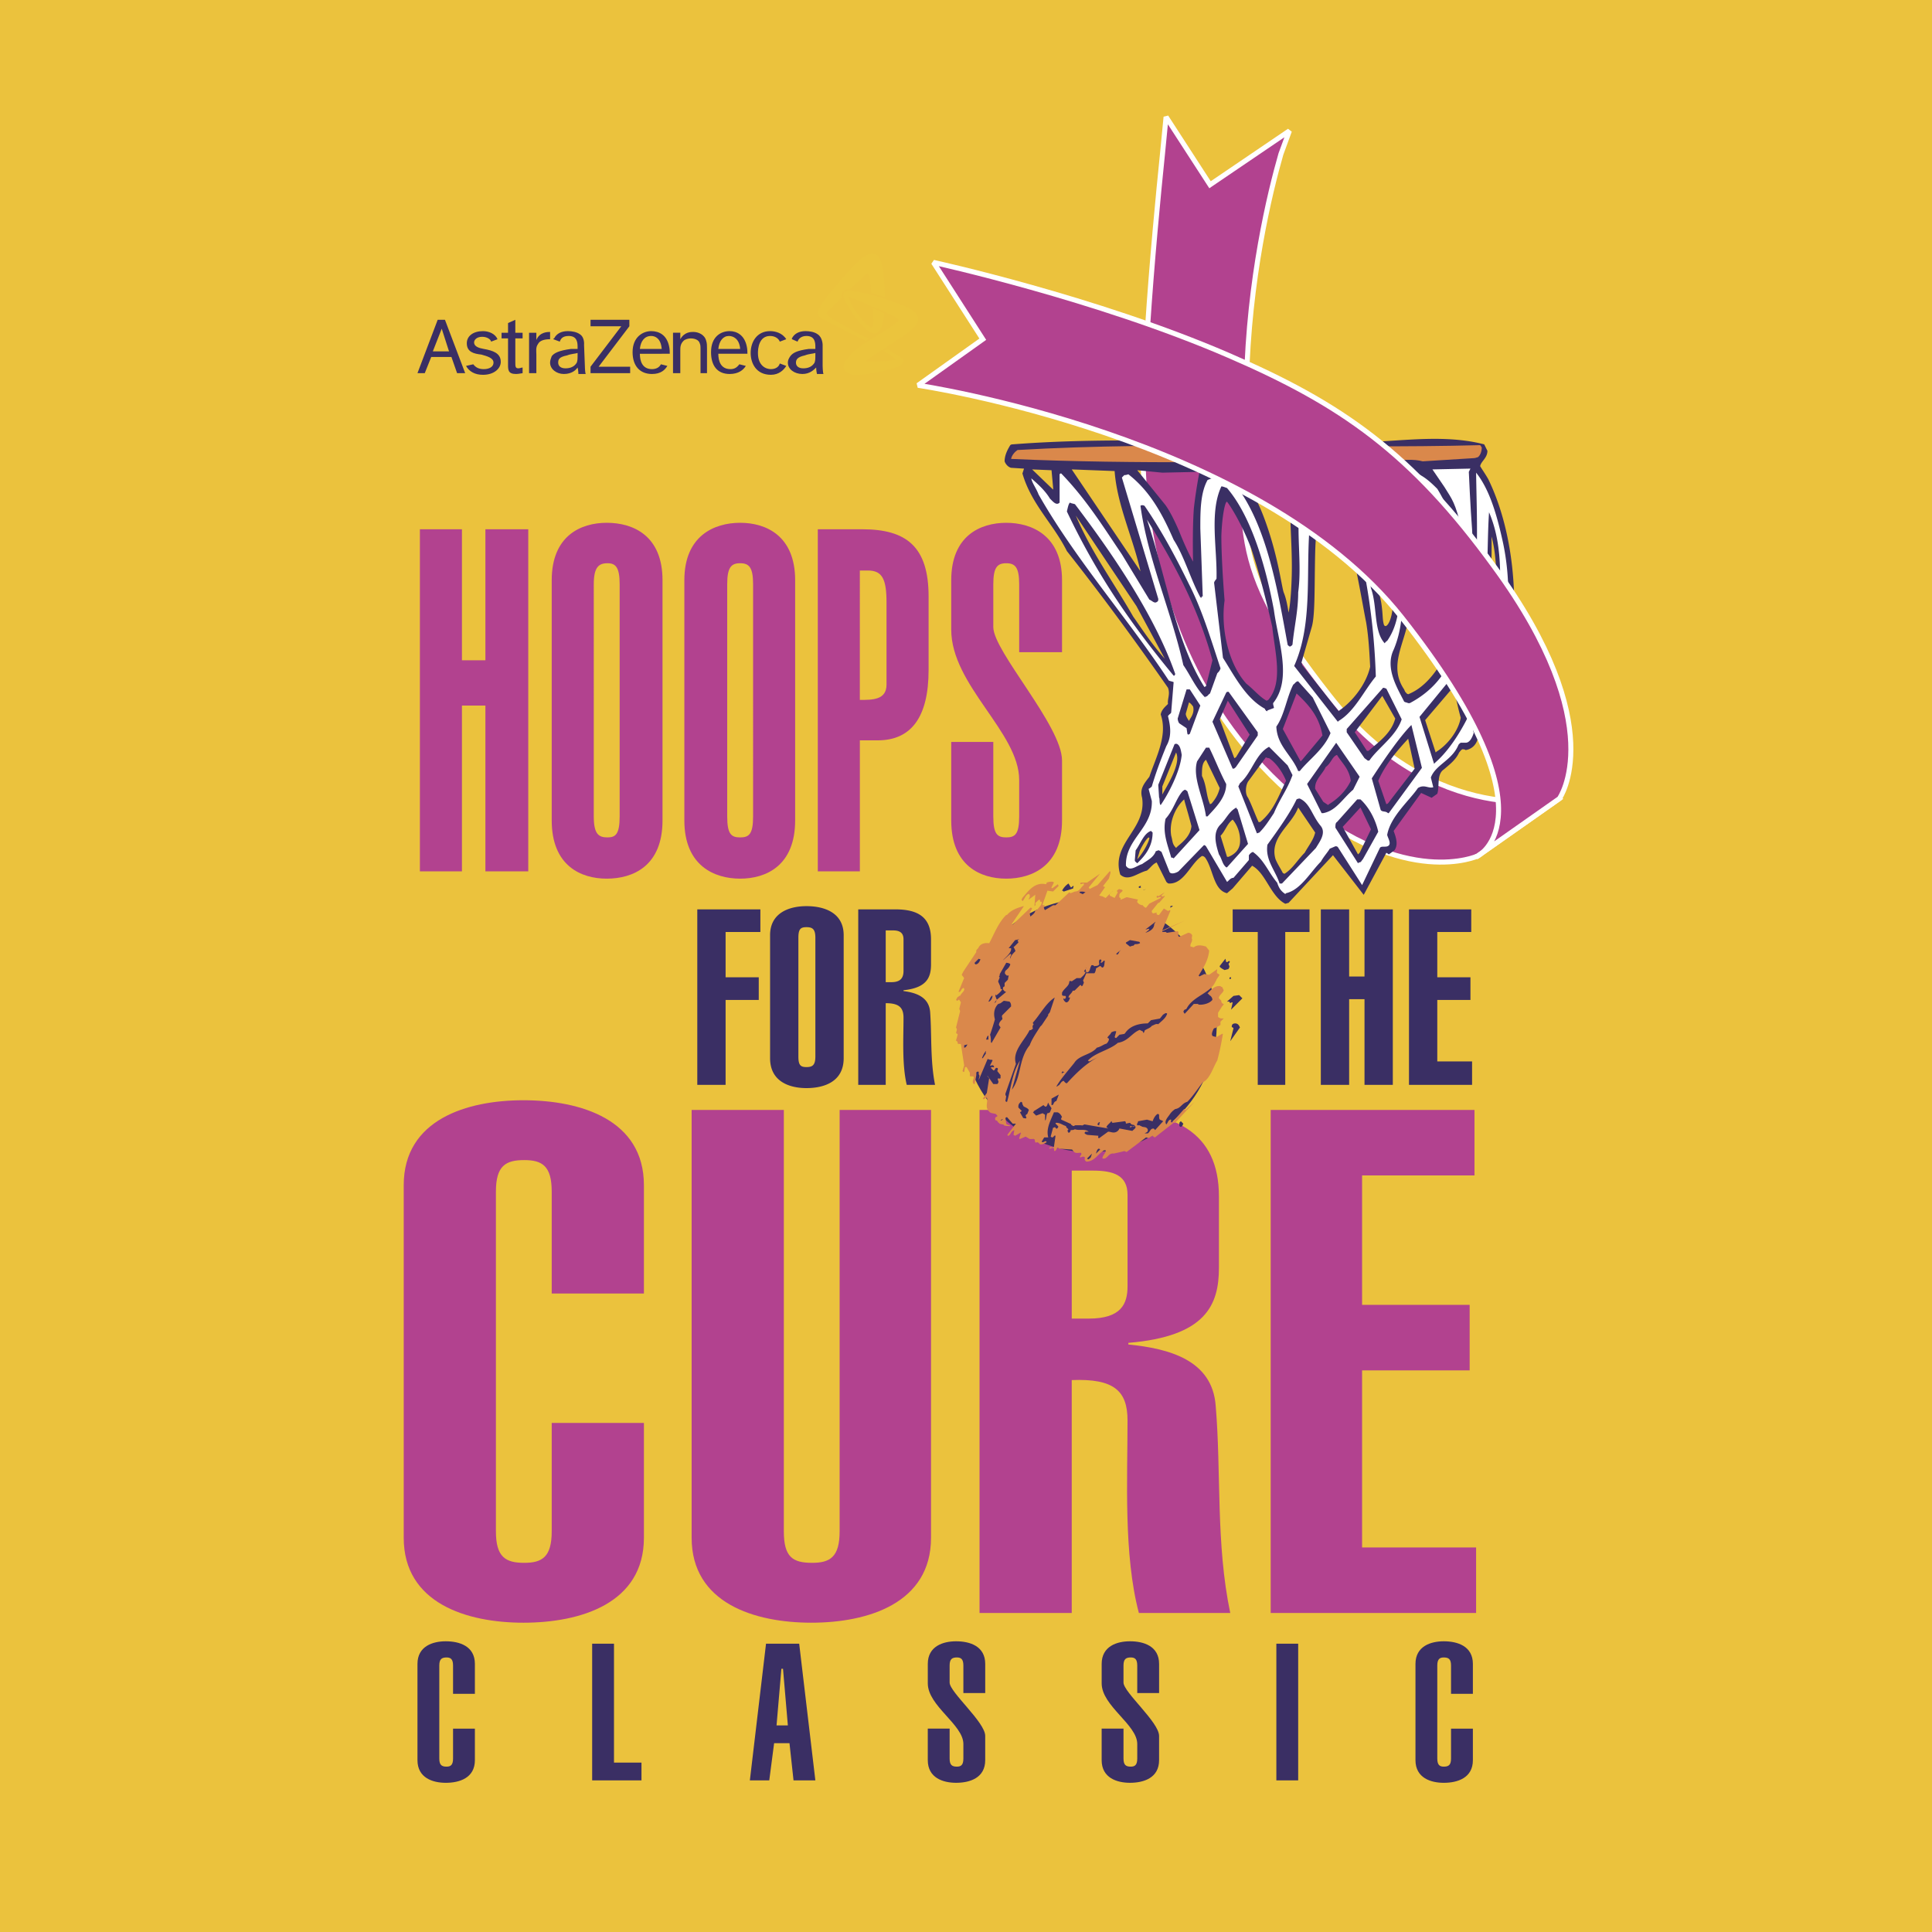 <svg xmlns="http://www.w3.org/2000/svg" width="2500" height="2500" viewBox="0 0 192.756 192.756"><g fill-rule="evenodd" clip-rule="evenodd"><path fill="#ebc23d" d="M0 0h192.756v192.756H0V0z"/><path d="M155.582 79.674s-12.426 3.147-22.916-10.248c-10.568-13.394-8.633-16.864-8.311-31.145.236-10.465 2.338-19.065 3.443-22.916l.848-2.312-7.922 5.379-4.385-6.767-.359 3.7c-.82 7.981-2.592 26.929-1.711 34.292 1.131 9.441 4.68 21.382 15.332 30.258 10.65 8.795 17.832 5.487 17.832 5.487l8.149-5.728z" fill="#b2428f" stroke="#fff" stroke-width=".5" stroke-miterlimit="2.613"/><path fill="#b2428f" d="M41.893 86.936V52.805h4.195v13.071h2.341V52.805h4.276v34.131h-4.276V70.395h-2.341v16.541h-4.195zM59.241 58.292c0-1.694.484-2.098 1.372-2.098.807 0 1.21.404 1.21 2.098V81.45c0 1.775-.403 2.098-1.21 2.098-.887 0-1.372-.323-1.372-2.098V58.292zm-4.196 23.561c0 4.519 2.904 5.81 5.486 5.81 2.663 0 5.568-1.291 5.568-5.81V57.888c0-4.438-2.905-5.729-5.568-5.729-2.582 0-5.486 1.291-5.486 5.729v23.965zM72.554 58.292c0-1.694.404-2.098 1.291-2.098.888 0 1.291.404 1.291 2.098V81.45c0 1.775-.403 2.098-1.291 2.098-.887 0-1.291-.323-1.291-2.098V58.292zm-4.276 23.561c0 4.519 2.985 5.81 5.567 5.81s5.487-1.291 5.487-5.81V57.888c0-4.438-2.905-5.729-5.487-5.729s-5.567 1.291-5.567 5.729v23.965zM85.787 56.92h.807c1.452 0 1.855.888 1.855 3.228v8.149c0 1.533-1.372 1.533-2.663 1.533V56.92h.001zm6.859 2.582c0-5.003-2.259-6.697-6.616-6.697h-4.438v34.131h4.196V73.865h1.775c3.309 0 5.083-2.259 5.083-7.02v-7.343zM99.102 81.45c0 1.775.402 2.098 1.291 2.098.887 0 1.291-.323 1.291-2.098v-3.631c0-4.761-6.779-9.441-6.779-15.008v-4.922c0-4.438 2.906-5.729 5.488-5.729s5.566 1.291 5.566 5.729v7.182h-4.275v-6.778c0-1.694-.404-2.098-1.291-2.098-.889 0-1.291.404-1.291 2.098v4.276c0 2.421 6.857 9.844 6.857 13.313v5.971c0 4.519-2.984 5.81-5.566 5.81s-5.488-1.291-5.488-5.81v-7.827h4.197v7.424zM55.045 129.055v-10.166c0-2.582-.969-3.146-2.744-3.146-1.855 0-2.824.564-2.824 3.146v33.889c0 2.582.968 3.146 2.824 3.146 1.775 0 2.744-.564 2.744-3.146v-10.812h9.198v11.459c0 6.535-6.294 8.473-12.022 8.473-5.648 0-11.942-1.938-11.942-8.473v-35.18c0-6.537 6.293-8.473 11.942-8.473 5.729 0 12.022 1.936 12.022 8.473v10.811h-9.198v-.001zM92.888 110.74v42.684c0 6.535-6.293 8.473-11.942 8.473-5.648 0-11.941-1.938-11.941-8.473V110.74h9.198v42.037c0 2.582.888 3.146 2.824 3.146 1.775 0 2.743-.564 2.743-3.146V110.74h9.118zM106.928 116.791h2.098c2.098 0 3.469.484 3.469 2.42v9.119c0 1.775-.645 3.227-3.871 3.227h-1.695v-14.766h-.001zm0 44.137V137.69c4.195-.162 5.566 1.049 5.566 4.033 0 5.891-.402 13.395 1.131 19.205h9.117c-1.451-6.939-.887-13.959-1.451-20.656-.324-4.6-4.682-5.729-8.715-6.133v-.162c7.746-.645 9.037-3.791 9.037-7.504v-7.1c0-6.455-4.438-8.633-11.781-8.633H97.729v50.188h9.199zM126.777 160.928V110.74h20.332v6.535h-11.214v12.911h10.732v6.535h-10.732v17.67h11.376v6.537h-20.494z"/><path d="M45.201 168.996v-2.824c0-.645-.242-.807-.646-.807-.484 0-.726.162-.726.807v9.279c0 .645.242.807.726.807.403 0 .646-.162.646-.807v-2.986h2.179v3.148c0 1.773-1.533 2.258-2.905 2.258-1.291 0-2.824-.484-2.824-2.258v-9.604c0-1.773 1.533-2.258 2.824-2.258 1.372 0 2.905.484 2.905 2.258v2.986h-2.179v.001zM59.08 177.629v-13.635h2.178v11.861h2.743v1.774H59.08zM77.476 172.143l.484-5.648h.161l.484 5.648h-1.129zm-2.662 5.486h1.936l.484-3.711h1.533l.404 3.711h2.178l-1.613-13.635h-3.309l-1.613 13.635zM94.744 175.451c0 .645.242.807.726.807.403 0 .646-.162.646-.807v-1.453c0-1.936-3.55-3.791-3.55-6.051v-1.938c0-1.773 1.533-2.258 2.824-2.258 1.372 0 2.906.484 2.906 2.258v2.906h-2.18v-2.744c0-.645-.242-.807-.646-.807-.484 0-.726.162-.726.807v1.695c0 .967 3.551 3.953 3.551 5.324v2.422c0 1.773-1.534 2.258-2.906 2.258-1.291 0-2.824-.484-2.824-2.258v-3.148h2.179v2.987zM112.092 175.451c0 .645.242.807.727.807.402 0 .645-.162.645-.807v-1.453c0-1.936-3.551-3.791-3.551-6.051v-1.938c0-1.773 1.533-2.258 2.824-2.258 1.373 0 2.906.484 2.906 2.258v2.906h-2.18v-2.744c0-.645-.242-.807-.645-.807-.484 0-.727.162-.727.807v1.695c0 .967 3.551 3.953 3.551 5.324v2.422c0 1.773-1.533 2.258-2.906 2.258-1.291 0-2.824-.484-2.824-2.258v-3.148h2.18v2.987zM127.342 163.994h2.178v13.635h-2.178v-13.635zM144.77 168.996v-2.824c0-.645-.242-.807-.725-.807-.404 0-.646.162-.646.807v9.279c0 .645.242.807.646.807.482 0 .725-.162.725-.807v-2.986h2.18v3.148c0 1.773-1.533 2.258-2.904 2.258-1.291 0-2.824-.484-2.824-2.258v-9.604c0-1.773 1.533-2.258 2.824-2.258 1.371 0 2.904.484 2.904 2.258v2.986h-2.18v.001zM43.184 35.054l.887-2.26.727 2.26h-1.614zm2.421 2.178h.807l-2.018-5.326h-.726l-2.017 5.326h.727l.645-1.614h2.017l.565 1.614zM48.025 35.376c-.726-.081-1.452-.242-1.452-1.129 0-.727.646-1.21 1.614-1.21.565 0 1.21.242 1.453.807l-.646.242c0-.161-.323-.484-.888-.484s-.807.323-.807.565c0 .403.484.564.968.646.888.161 1.695.403 1.695 1.291 0 .646-.646 1.291-1.775 1.291-.807 0-1.372-.323-1.694-.888l.726-.162c.242.323.565.484 1.049.484.565 0 .969-.242.969-.646-.001-.483-.647-.645-1.212-.807zM51.414 33.198h.726v.564h-.726v2.34c0 .484 0 .646.323.646.081 0 .323-.081.403-.081v.565c-.081 0-.403.081-.646.081-.807 0-.807-.403-.807-.968v-2.582h-.646v-.564h.646v-.969l.726-.323v1.291h.001zM53.512 33.198v.726c.323-.807 1.129-.807 1.372-.807v.726c-.646 0-1.049.162-1.21.484-.242.323-.161.727-.161 1.049v1.856h-.727v-4.034h.726zM62.791 31.907v.646l-3.066 4.034h3.147v.645h-3.954v-.645l3.066-4.034h-3.066v-.646h3.873zM67.875 33.198v.645c.403-.726 1.049-.726 1.291-.726.484 0 1.129.242 1.291.888.081.242.081.484.081.807v2.42h-.646v-2.259c0-.403 0-.564-.081-.726-.081-.323-.484-.484-.888-.484-.242 0-.564.081-.727.242-.322.323-.322.646-.322.968v2.259h-.727v-4.034h.728zM78.445 36.506c-.242.403-.727.888-1.533.888-1.452 0-2.018-1.13-2.018-2.179 0-1.13.646-2.179 1.937-2.179.484 0 1.211.162 1.614.807l-.646.242c-.081-.242-.404-.565-.969-.565-1.129 0-1.21 1.292-1.21 1.695 0 1.291.807 1.614 1.291 1.614.484 0 .807-.242.888-.565l.646.242zM63.84 34.812h2.179c-.081-1.049-.645-1.292-1.049-1.292-.646.001-1.049.485-1.13 1.292zm2.743 1.694c-.242.403-.646.807-1.533.807-1.21 0-1.937-.807-1.937-2.179 0-1.533 1.049-2.098 1.855-2.098.808 0 1.534.403 1.775 1.452.081.323.081.646.081.807H63.84c0 .726.242 1.533 1.21 1.533.403 0 .727-.162.888-.484l.645.162zM71.667 34.812h2.179c-.081-1.049-.726-1.292-1.129-1.292-.566.001-.969.485-1.05 1.292zm2.743 1.694c-.242.403-.726.807-1.614.807-1.21 0-1.856-.807-1.856-2.179 0-1.533.968-2.098 1.856-2.098.726 0 1.452.403 1.694 1.452.081.323.081.646.081.807h-2.905c0 .726.242 1.533 1.21 1.533.404 0 .646-.162.888-.484l.646.162zM82.156 37.313h-.646s-.081-.323-.081-.646c-.242.242-.646.646-1.372.646-.807 0-1.452-.484-1.452-1.129 0-.242.081-.403.242-.646.242-.323.646-.565 1.855-.726h.646v-.162c0-.403 0-1.13-.888-1.13-.564 0-.807.323-.887.565l-.565-.242v-.081c.242-.484.727-.726 1.372-.726.404 0 .888.081 1.21.323.484.323.484 1.049.484 1.049v2.098c.002 0 .002.565.082.807zm-.887-1.129c.08-.242.08-.323.08-.968-.242.081-.646.081-1.049.242-.726.161-.887.403-.887.726s.242.565.726.565.888-.162 1.13-.565zM58.434 37.313h-.727s0-.323-.081-.646c-.161.242-.565.646-1.372.646-.727 0-1.372-.484-1.372-1.129 0-.242.081-.403.162-.646.242-.323.726-.565 1.936-.726h.646v-.162c0-.403 0-1.13-.887-1.13-.646 0-.807.323-.888.565l-.646-.242c0-.081.081-.081.081-.081.242-.484.726-.726 1.372-.726.403 0 .888.081 1.21.323.484.323.403 1.049.403 1.049l.081 2.098c.001 0 .001.565.082.807zm-.888-1.129c.081-.242.081-.323.081-.968-.242.081-.646.081-1.049.242-.807.161-.887.403-.887.726s.242.565.726.565.887-.162 1.129-.565z" fill="#3a2f64"/><path d="M83.044 31.827c-.323-.242-.565-.403-.565-.565 0-.161.484-.564.968-1.049.161-.081.323-.323.565-.564-.081-.242 0-.403.081-.565.162-.162.404-.242.726-.242.403-.404.807-.807.968-.887.323-.323.646-.646.726-.646.162 0 .242.162.242.404.081.322.162 1.049.162 1.533.484.161.968.242 1.372.403-.081-3.47-.484-4.276-1.21-4.357-.646-.081-1.694.807-3.954 3.55-.484.565-1.452 1.775-1.533 2.34 0 .403.403.646.646.726.242.162 2.905 1.453 4.115 2.098.081 0 .161-.081.323-.162-.727-.404-2.825-1.533-3.632-2.017z" fill="#ebc43d"/><path d="M89.822 30.374c-.727-.323-2.744-1.049-4.841-1.372-.726-.081-1.049.161-.726.887.322.646 1.049 1.856 1.855 2.663.807.887 1.614 1.129 1.937-.242v-.162c.081-.322.161-.646.161-.888-.322-.161-.726-.322-1.129-.564 0 .323 0 .888.081 1.291v.081c0 .726-.242.726-.564.403-.484-.323-1.775-2.017-1.937-2.824h.081c.323.081 1.291.484 2.34.968.404.162.807.323 1.129.484.404.161.646.323.888.403.484.242.646.403.484.565-.968.968-4.115 2.259-5.164 3.873-.081 0-.081.081-.081.081-.08.081-.161.323-.161.484-.081.323.161.646.646.807.162.081.242.081.403.081h.081c1.049.08 3.55-.484 4.276-.807.807-.403.564-.726.323-.887-.162-.162-1.049-.646-1.453-.888-.081.08-.161.161-.322.161.726.484 1.049.727 1.21.807.081.081 0 .161-.081.161h-.081c-.727.081-2.018.162-2.663.162h-.242c.161-.162.323-.242.403-.323 1.372-.888 3.55-2.26 4.196-2.824.484-.402 1.775-1.613-1.049-2.581z" fill="#ebc43d"/><path d="M151.064 59.583c-.082-4.034-.889-8.311-2.582-11.781-.324-.564-.564-.887-.807-1.291.08-.484.725-.807.725-1.533l-.322-.646c-5.002-1.291-10.408.162-15.572-.242-10.57.162-21.061-.565-31.469.242a.35.35 0 0 0-.242.081c-.242.403-.564.968-.564 1.614.08.242.322.565.645.646l1.291.081-.16.484c.887 3.066 3.066 5.003 4.438 7.746 3.631 4.599 6.939 9.118 10.086 13.636.242.646-.08 1.129 0 1.614-.242.242-.645.564-.727 1.049.727 2.098-.484 4.276-1.129 6.213-.564.727-.969 1.21-.727 2.098.484 3.147-3.146 4.519-2.178 7.666.807.726 1.693-.162 2.662-.403.404-.323.564-.646.969-.808l.967 1.937c.082.081.162.161.242.161 1.533.081 2.18-2.017 3.309-2.743.162 0 .242.081.322.161.809 1.129.809 3.228 2.18 3.55l.564-.484 1.938-2.259c1.371.726 1.855 3.066 3.307 3.792.082 0 .242-.08.324-.08l4.438-4.761 3.066 3.954 2.258-4.195s.162.081.242.161l.564-.403c.404-.564.162-1.291-.08-1.937l2.744-3.792 1.049.484.564-.403c.242-.726-.08-1.937.646-2.42.564-.484 1.209-.968 1.531-1.694.082-.081.162-.242.324-.323.08 0 .242 0 .322.081.564-.081 1.049-.484 1.211-1.129.16-.565.08-.807.16-1.21 1.938-3.554 3.552-7.992 3.471-12.914zm-48.089-12.749l1.936.081.162 1.775v.162l-2.098-2.018zm10.488 38.892l.242-.807c.08-.242.889-1.694.969-1.291-.08.484-.727 1.614-1.211 2.098zm24.851-38.65s-.482 1.937-.322 4.438c.242 2.501.807 5.406.969 7.746.16 2.421-.646 3.631-.889 3.066-.16-.565-.08-.888-.24-2.018-.162-1.21-.727-2.501-.969-3.792-.162-1.372-1.049-5.083-1.211-6.293s-1.693-3.147-1.693-3.147h4.355zm.889 24.61c-.404 1.533-1.775 2.421-2.662 3.228h-.162l-1.211-1.856 2.744-3.631 1.291 2.259zm-7.988-16.541c.08-3.146.564-5.648 1.049-5.729.484 0 1.775 2.098 2.582 5.325.727 3.228 1.129 5.729 1.453 7.343.242 1.452.322 2.905.402 4.438-.402 1.775-1.775 3.47-3.066 4.357l-.08.081-3.631-4.599c0-.081-.08-.242-.08-.242l1.049-3.631c.322-1.21.242-3.954.322-7.343zm.726 18.235l-2.018 2.421-.162.161-1.775-3.228 1.373-3.55c1.291 1.211 2.258 2.341 2.582 4.196zm-1.855-26.223s-.242 0-.484.323c-.162.322-.727 1.855-.807 3.146-.162 1.291.16 4.035.08 6.858-.08 2.824-.322 3.631-.322 3.631s-.162-1.291-.484-2.017c-.242-.807-.564-3.631-1.857-7.182-1.289-3.55-2.742-4.841-2.742-4.841l6.616.082zm-8.231 6.294c.08-2.179.402-3.47.564-3.389.16.161 1.371 1.937 2.42 4.68 1.131 3.389 2.098 7.827 2.098 7.827.242 2.421 1.131 5.487-.402 7.262l-.162.081c-.727-.404-1.291-1.129-2.018-1.694-1.775-1.937-2.582-5.487-2.178-8.311.001-.001-.322-3.794-.322-6.456zm-5.89-6.294l3.711-.081s-.322 1.533-.564 3.631c-.162 2.178-.08 5.325-.08 5.325s-.564-.968-1.371-2.985c-.889-2.098-1.453-2.744-1.453-2.744l-2.744-3.389 2.501.243zm-4.76-.161c.24 3.389 1.855 6.697 2.58 10.005l-6.857-10.167 4.277.162zm1.856 14.524c-1.938-3.389-4.197-6.455-5.73-10.086l6.053 9.037 2.824 5.245c-1.372-1.534-2.341-3.067-3.147-4.196zm2.904 17.751v-.807l1.371-3.389c.564 1.13-1.049 3.55-1.371 4.196zm1.533 5.164l-.162.161c-.402-.403-.322-.646-.484-1.21-.242-1.453.484-2.905 1.291-3.631.082.404.404 1.372.727 2.663-.081.968-.888 1.614-1.372 2.017zm1.209-12.668l-.08.161c-.16-.242-.322-.484-.322-.726l.322-1.129c.242.161.322.322.404.403.16.565-.162 1.049-.324 1.291zm-4.275-19.93c2.502 4.035 5.002 8.472 6.535 14.04l-.645 2.582-.162.081c-2.824-4.438-3.873-11.216-5.728-16.703zm6.455 28.322l-.162.08c-.402-.887-.322-1.855-.807-2.824 0-.726 0-1.291.404-1.614l1.371 2.824c-.162.646-.402 1.049-.806 1.534zm1.613-10.248l2.18 3.389-1.373 2.259-.16.081-1.453-3.873.806-1.856zm.08 15.573h-.16l-.646-2.098c.484-.484.646-1.21 1.211-1.614.484.564.807 1.452.727 2.34-.081.726-.566 1.13-1.132 1.372zm3.149-3.47h-.162c-.404-.887-.645-1.613-1.049-2.421-.322-.403-.242-1.21 0-1.613l1.775-2.421s.16.081.322.081c.727.484 1.371 1.452 1.695 2.259-.726 1.453-1.21 2.986-2.581 4.115zm4.437 3.067c-.727.726-1.211 1.613-2.018 2.098l-.162-.081c-.24-.484-.482-.807-.725-1.372-.646-2.179 1.613-3.389 2.258-5.164l1.695 2.501c-.161.727-.646 1.291-1.048 2.018zm2.42-4.842l-.08.081-.484-.323-.807-1.291c-.08-.887.727-1.453 1.049-2.178.564-.404.645-1.049 1.129-1.21.484.807 1.211 1.372 1.373 2.582-.485 1.048-1.373 1.855-2.18 2.339zm3.066 4.842l-.162.161-1.531-2.743 1.773-1.937 1.051 2.179-1.131 2.34zm2.825-4.922l-.162.08-.807-2.339c.727-1.695 2.018-3.147 2.986-4.196l.645 2.985-2.662 3.47zm2.017-10.893l-.162-.081c-.08-.162-.08 0-.242-.403-2.018-2.986 1.211-5.81.324-9.038 0-4.921-.484-9.924.16-10.731.484-.645 1.613.968 2.986 4.438.322.727.402 1.291.727 2.179 1.049 3.55.24 7.584-.809 10.974-.806 1.209-1.775 2.178-2.984 2.662zm2.824 5.729l-.08.081-1.051-3.228 2.824-3.308c.242.968.404 1.937.727 3.066-.242 1.371-1.371 2.743-2.42 3.389zm4.276-6.617v.081c-.16-.081-.725-2.178-.887-2.42.887-1.372 1.211-2.824 1.613-4.922.322-2.259.564-4.841.484-7.584.242.807.404 1.937.484 3.55.081 3.468-.403 8.31-1.694 11.295z" fill="#3a2f64"/><path d="M146.869 52.805c-.162-2.017-.324-5.729-.324-5.729l.162-.323-3.793.081s.324.484 1.211 1.775c.807 1.291 1.049 1.533 1.693 4.115 1.051 4.115.242 8.714.242 9.279.001.162 1.131-4.437.809-9.198z" fill="#fff"/><path d="M141.945 46.027l5.164-.323c.082 0 .242-.081.324-.081.242-.162.402-.565.402-.968-.08-.161 0 0-.16-.242-15.332.403-30.824-.403-46.154.484-.242.161-.564.484-.646.888 12.508.564 25.256.242 37.924.242 1.131-.161 2.26-.241 3.146 0z" fill="#da884b"/><path d="M149.854 53.693c-.564-2.501-1.291-4.922-2.582-6.536.08 5.648.484 11.781-1.453 17.187-.08.081-.242.081-.322 0-.484-1.049.162-2.501.162-3.792.887-4.115-.404-8.795-2.26-11.78-.969-.969-2.42-2.34-3.953-1.372-1.453 1.533-.807 4.438-.564 6.536.725 3.389 1.371 7.343-.484 10.005-.162.081-.242.242-.242.242-1.131-1.21-.727-3.712-1.371-5.487-.727-3.711-1.211-8.714-3.551-11.135-.969-.565-1.855-.162-2.422.242-.322.404-.482.565-.645.646-1.211 3.389-.162 7.101-.646 10.651 0 1.855-.402 3.469-.564 5.164 0 .08-.08.161-.242.242-.08 0-.16-.081-.242-.162-1.049-5.729-2.178-12.668-5.809-16.702-.807-.323-1.533 0-2.18.242-.727 1.291-.727 3.146-.727 4.841l.242 6.778c-.242 0 0 .242-.242.081-.967-1.775-1.613-4.115-2.662-5.729-1.129-2.582-2.34-4.841-4.518-6.536-.242.081-.322.081-.404.081-.08.081-.16.162-.242.242l3.631 12.103c0 .162 0 .242-.16.323-.242.162-.484-.161-.727-.242l-2.744-4.519c-1.855-2.744-3.549-5.487-6.051-8.069-.08 0-.162 0-.162.161v2.744c-.322.323-.645-.081-.967-.403-.484-.807-1.211-1.453-1.857-2.017.082.484.484.968.727 1.613 3.711 6.536 8.957 12.426 12.99 18.559.162.081.324.081.484.161l-.242 2.985c0 .162-.16.162-.322.404.242.968.404 2.017-.162 2.985-.564 1.372-1.049 2.663-1.451 4.034a1.1 1.1 0 0 1-.322.242l.322 1.21c.08 2.743-2.662 3.792-2.582 6.455.402.646 1.049 0 1.613-.162.564-.403 1.129-.646 1.371-1.291.082 0 .162-.081.324-.081.08.081.16.081.242.161l.807 2.018c.16.242.645.081.887-.081l2.502-2.582c.08-.08.16 0 .242.081l2.098 3.55c.16-.081.322-.404.645-.404l1.533-1.775v-.484c.082-.081.162-.242.404-.323 1.129.807 1.533 2.018 2.42 3.066.162.484.324.807.807 1.129l.082-.081c1.451-.323 2.42-2.098 3.469-3.147.322-.564.646-.887.887-1.291l.566-.242c.08 0 .16 0 .242.081l2.42 3.792 1.775-3.712c.162-.242.645 0 .887-.242s-.08-.726-.16-1.049c.322-1.855 2.258-3.47 3.066-4.68.645-.403 1.049.081 1.533-.081l-.242-.968c.484-1.291 2.098-1.695 2.742-3.228.08-.162.242-.242.242-.242h.484c.404 0 .646-.484.807-.968 0-.081-.08-.242-.08-.484 3.065-4.999 4.436-12.422 2.903-18.958zm-36.229 32.275l-.162.162c-.16-.162-.242-.162-.242-.323l.082-.968c.482-.646.807-1.694 1.533-1.937l.16.161c0 1.291-.644 2.179-1.371 2.905zm25.416-21.14c2.098-4.922-.402-10.812.646-16.218.322-.484.807-.565 1.371-.645l.564.322c.08.323.322.646.727.968 1.775 2.905 2.824 4.68 2.904 8.15.162 2.501-.322 6.616-.807 9.037-.887 1.695-2.26 2.905-3.793 3.711h-.16c-.162-.08-.322-.08-.404-.161-.644-1.291-1.935-3.308-1.048-5.164zm-.727 3.873l1.533 3.066c-.564 1.694-2.34 2.824-3.227 4.115h-.162l-.322-.242-1.775-2.582v-.323l3.631-4.115c.162 0 .242.081.322.081zm-6.777-20.495h.889l.967.807c.484.968 1.049 2.098 1.615 3.309 1.371 5.002 2.098 10.086 2.258 15.169-1.209 1.452-2.098 3.469-3.711 4.438l-.08.081-4.357-5.567c2.499-5.569.402-12.67 2.419-18.237zm-2.502 20.091c.162-.081.242-.323.484-.323l1.453 1.614 1.775 3.55c-.646 1.614-2.18 2.663-3.066 3.792h-.162c-.645-1.614-2.098-2.501-2.178-4.438.807-1.128 1.05-2.985 1.694-4.195zm-7.18-19.768c.16 0 .322.081.564.161 2.42 2.824 3.873 7.827 4.68 12.184.404 3.066 1.855 6.859-.08 9.279 0 .242.08.323.08.484l-.646.242c0 .242-.322-.161-.242-.161-1.936-1.049-3.064-3.309-4.195-5.083l-.887-7.504c.08-.242.162-.242.242-.403.08-2.986-.726-6.617.484-9.199zm3.631 24.851l-2.18 3.147c-.08.08-.16.161-.242.161h-.08l-2.018-4.68 1.373-2.905c.08-.081.08-.081.24-.081l2.906 4.035.001.323zm-11.701-22.915c.082-.081.242-.081.404 0 1.613 2.34 3.066 5.002 4.438 7.827 1.291 2.501 2.18 5.487 3.146 8.392-.08.242-.16.323-.322.484l-.727 2.018c-.242.161-.242.322-.484.322v.081c-.967-.968-1.451-2.179-2.178-3.228-1.21-5.406-3.55-10.57-4.277-15.896zm5.971 19.93l-1.049 2.824-.16.081-.08-.081-.082-.565-.725-.484c-.082-.081-.162-.323-.162-.484l.887-2.904h.322l1.049 1.613zM106.443 51.03c.08-.322.162-.807.322-.887.082.081.242.081.484.161 4.357 5.729 8.15 11.619 10.006 16.945l-.08.161h-.082c-4.275-5.164-7.663-10.086-10.65-16.38zm9.36 29.29c-.16-.081-.08-.727-.16-.727l-.082-1.291 1.615-4.035c.08-.081.242-.081.322 0 .242.162.322.565.402 1.049-.16 1.695-1.371 3.955-2.097 5.004zm1.291 5.325c-.08-.081-.16-.081-.242-.081-.322-1.21-.887-2.42-.564-3.873.807-.887 1.049-2.017 1.695-2.743.08-.081.242-.162.242-.162.16.081.242.162.242.162l1.209 3.873-2.582 2.824zm3.388-4.195h-.16c-.242-1.856-1.373-3.873-.889-5.487l.889-1.371h.322c.564 1.129 1.049 2.42 1.695 3.631.001 1.37-1.13 2.42-1.857 3.227zm1.938 5.083h-.08c-.404-.323-.404-.807-.727-1.291-.322-1.049-.646-2.179.16-2.985.566-.565.807-1.21 1.453-1.614.242-.162.08.081.242.081l1.049 3.47-2.097 2.339zm3.226-3.47l-.242.081-1.855-4.68s.082-.161.162-.323c1.211-1.049 1.533-2.905 2.904-3.631l1.855 1.856.484.968c-.564 1.533-1.209 2.259-1.855 3.792-.484.727-.888 1.373-1.453 1.937zm5.649 1.533l-3.389 3.55h-.242c-.402-1.291-1.453-2.34-1.211-3.873 1.051-1.453 2.26-3.147 2.906-4.519.16-.081.242-.081.322-.081 1.049.484 1.211 1.694 2.098 2.743.565.728-.162 1.616-.484 2.18zm.726-3.469h-.162l-1.451-2.905 2.904-4.115 2.34 3.389-.645 1.291c-1.048.887-1.695 2.098-2.986 2.34zm3.954 4.599c-.16.161-.16.322-.402.322l-.082.081-2.258-3.55c0-.242 0-.484.16-.565l2.018-2.259h.322c.889.807 1.533 2.098 1.775 3.228l-1.533 2.743zm2.582-4.599h-.08c-.242-.242-.564-.081-.727-.323l-.887-3.147c1.049-1.614 2.742-4.115 3.953-5.326l1.049 4.276-3.308 4.52zm4.681-5.084l-.162.161-1.453-4.68 3.309-4.034c.162.08.242.161.242.161l1.291 3.873c-.807 1.615-1.938 3.39-3.227 4.519zm2.985-10.247c2.582-3.873 2.018-10.086 2.34-14.685 1.533 3.55 1.129 7.827.807 11.861 0 2.824-1.129 5.083-1.936 7.343h-.242l-.082.08c.161-1.694-.725-3.146-.887-4.599z" fill="#fff"/><path d="M147.434 85.403l8.148-5.729s5.164-7.181-6.455-23.077c-8.311-11.458-15.33-16.299-26.547-21.14-13.232-5.729-29.45-9.279-29.45-9.279l4.923 7.665-6.456 4.6s33.89 5.002 48.251 23.157c15.654 19.85 7.586 23.803 7.586 23.803z" fill="#b2428f" stroke="#fff" stroke-width=".5" stroke-miterlimit="2.613"/><path d="M104.91 113.24s0 .082.08.082l.566-.242c0-.082-.082-.162-.162-.242-.162.08-.322 0-.404.08l-.08.322zM104.668 109.207a2.48 2.48 0 0 1 .646-.646l.887-1.049c-.08-.08-.322-.08-.402 0l-1.131 1.695zM108.863 112.918c.082-.08.082-.08.162-.242-.08 0-.162.242-.162.242zM107.814 108.076h.082l.08-.484c-.162 0-.08.162-.08.324 0 0-.242.08-.082.16zM109.105 112.354h.242l.082.322s.08 0 .16-.08l-.08-.484c-.161-.001-.161.242-.404.242zM109.188 108.965c.08-.082.08-.162.242-.242.16 0 .24.322.564.322.484-.162.727-.484.887-.887l-.16-.566c-.082-.16-.324-.242-.566-.16-.402.402-.484.967-.887 1.371-.08.08-.08.162-.08.162zM110.154 111.305l.082.322c0 .162.16.08.322.162l.242-.242c.162-.162.08-.566-.08-.727-.082-.08-.242 0-.404 0-.162.08-.162.323-.162.485zM110.154 110.336c.162.08.404.162.646 0 0 0 0-.08.08-.162l-.08-.16c-.08-.082-.162-.162-.404-.162l-.322.404.08.08z" fill="#3a2f64"/><path d="M105.717 90.002c6.777-1.614 13.717 2.501 15.332 9.279 1.613 6.777-2.582 13.717-9.361 15.33-6.777 1.615-13.635-2.582-15.25-9.359-1.694-6.777 2.501-13.636 9.279-15.25z" fill="#3a2f64"/><path d="M96.115 106.947h.081l.081-.484h.161l.323.564v.322c.081.082.241 0 .403.082 0 .242-.242.484 0 .727h.08l.162-.889v-.242c0-.08.162-.16.242-.08v.242c.162.16 0 .322 0 .564l.887-2.098.242.08h.162c0 .08.08-.08.08.08l-.242.484c.082.082.162-.08.324 0 0 0 .08.082.08.162-.08.08-.242-.08-.322.08l.242.242c.16.082.16-.242.322-.242.242 0 .08.242.08.324l.322.402v.242c0 .162-.16.08-.242.08-.08.082 0 .162 0 .242.082.082 0 .242-.08.324h-.402l-.566-.809c-.08.082.162.162.162.162l-.242 1.533-.402.564c.08.162.242-.08.402-.08.162.322-.242.969.242 1.371.08.162.322.162.646.242l.16.162c0 .16-.08.08-.16.16a.244.244 0 0 0 0 .324s.16 0 .16.08c.08.08.08.16.162.16.08.162.16.082.322.162.08 0 .162 0 .162.08.16.082.402.082.645.082-.08-.162-.322-.082-.402-.242l-.082-.564s.082-.082.162-.082l.564.646h.322l-.807 1.049s-.08.08 0 .162c.242 0 .322-.404.484-.484.08 0 .08-.082.162-.082l-.082.484c.082 0 0 0 .162.082l.564-.324c0 .082.082 0 0 .082l-.16.484s0 .08.08.08l.564-.242.404.242h.402c.162.08.08.16.162.322 0 .08.16 0 .242 0 .08.08.16.08.16.162.242.16.566-.082.727-.162-.08-.242-.242 0-.402 0 0 0-.082 0-.082-.08l.242-.404h.404c-.242-.887.242-1.693.564-2.502h.322c.162 0 .404.242.484.484-.08.082-.08.082-.08.242l.887.404c.082 0 .082.08.162.16.08 0 .08.082.162.082.08 0 .16-.082.24-.082h.566c.08.082.242-.08.322-.08l2.34.404c-.08-.082-.08-.082-.162-.082 0-.242.324-.402.484-.645.082 0 0 .16.162.16l1.211-.16c.08.08.08.16.08.242l.402-.082.162.162.322.08c-.08.242-.322.082-.402.082-.162.08 0 .08-.082.16l.324-.16c.08 0 .242 0 .242.08 0 .162-.162.242-.324.404l-1.291-.242c-.08.242-.322.402-.564.402s-.322-.08-.564-.08l-.889.646c-.16 0-.08-.162-.08-.242l-1.049-.082c-.08 0-.242-.08-.322-.16 0-.082 0-.082.08-.162h.324c-.404-.322-.889-.08-1.373-.242-.16.08-.242.08-.402.08-.082.082 0 .162-.162.242 0 0-.08.082-.08 0-.082-.08-.082-.08-.082-.242l.082-.08c-.082-.08-.242-.162-.242-.322-.324-.082-.564-.324-.969-.324 0 0-.08 0-.08.082l.242.242c.08.08 0 .16-.082.242-.08.08-.16-.082-.242-.162 0 .08-.08.08-.16.08l-.242.889s.08.08.16.08c.162 0 .162-.242.324-.16l-.162 1.129c-.162.08-.242-.08-.484.08l.082.08.24-.08c.324 0 .082.242.242.322.162-.08.162-.16.242-.322.162 0 .162.08.242.08l1.211.082c.08 0 .08.08.242.242.16.16.402.08.645.08 0 0 .082 0 .082.162l-.162.242c.08.16.242-.082.404 0 .16 0 .08.16.08.24 0 .082.08.162.162.242.807 0 1.129-.725 1.773-1.129h.162c.08.242-.322.484-.322.807.484.162.564-.564 1.129-.484a18.9 18.9 0 0 0 1.049-.242c.082 0 .162.082.242.082l1.938-1.453.242.082.402-.242c.08.08.162.16.242.16l1.855-1.453h.162l1.936-2.098-.887.809h-.08c0-.082-.082-.082-.082-.082l-1.209 1.371c-.162-.08-.082-.24-.082-.24 0-.082 0-.082-.08-.082-.242.082-.242.322-.404.484-.242-.322.162-.727.324-.969.16-.242.322-.402.564-.564.564-.08.645-.564 1.211-.727.564-.564.967-1.209 1.531-1.936.727-.322 1.051-1.533 1.453-2.18.242-.887.404-1.693.564-2.662h-.08l-.564.322-.322-.08c-.242-.08-.082-.484 0-.645 0-.082.08-.082.08-.162.08 0 .162 0 .242-.08l.402-.242v-.324l.324-.322h-.242c-.082 0-.242-.08-.324-.16v-.404l.404-.645c.08-.082.162-.162.162-.242-.082 0-.162-.082-.162-.082-.08-.08-.08-.16-.08-.242l-.242-.242c0-.322.402-.484.484-.807l-.162-.322c-.08 0-.08 0-.162-.08-.564-.082-.967.402-1.291.725.082.082.162.082.162.162.162.08.322.242.322.484-.242.322-.807.484-1.211.484-.08 0-.16 0-.24-.08h-.404l-.887.967s-.082 0-.082-.08c-.08-.08-.08-.162 0-.242 0-.08.162-.08.242-.16.646-1.293 2.422-1.535 2.906-2.744.08-.08.08-.162.08-.162l.322-.484-.242-.16c-.08-.082 0-.242 0-.404l-.807.564-.484-.08-.484.242-.08-.08c.484-.808.969-1.534 1.049-2.502l-.322-.403c-.324-.081-.807-.242-1.211.081l-.322-.081c-.082-.242.16-.404.16-.726-.08-.081 0-.242 0-.403a.441.441 0 0 0-.402-.242l-.887.403c-.162-.081-.082-.242-.082-.403 0-.081 0-.081-.08-.162l-1.049.162c-.082 0-.082-.081-.162-.081h-.322v-.081l2.26-1.048-2.26.968.807-1.937c0-.162-.162 0-.242 0l-.404-.242-.482.646c-.082 0-.162 0-.242-.081v-.162l-.324.081c-.08 0-.16-.081-.16-.242l.645-.807c.082 0 .082 0 .162-.081l.484-.565c0-.162-.162.081-.242 0s-.162.081-.08-.081l.322-.323-.646.403c-.08-.162-.16 0-.16.081.08.162.242-.081.402 0 0 .081.082-.081 0 .081l-1.129.564-.322.403h-.082c-.08-.08-.16-.08-.242-.242a.701.701 0 0 1-.564-.323c0-.081 0-.081.08-.242l-1.129-.242-.564.242c-.08 0-.08-.081 0-.161-.242 0-.162-.162-.162-.323s.242-.242.324-.403c-.082-.161-.162-.081-.324-.161-.08 0-.16.081-.242.161 0 .081 0 .081.082.162l-.322.565-.484-.242v-.162c.08-.161.242-.161.322-.323l-.727.727-.322-.162-.324-.081.566-.807c0-.161-.162 0-.162-.161l.564-.726.162-.565c0-.081 0-.162-.08-.162l-1.211 1.372-.807.403s0-.081-.08-.162l1.129-1.372-1.291.888h-.646c0 .161-.08.081 0 .161l.324-.081v.162c-.324.242-.404.646-.889.646l-.402.161s-.082 0-.162-.081l-1.371 1.291h-.242l-.807.484s-.082-.081-.082-.161c-.08-.081 0-.161.082-.323h-.162c-.08-.081-.08.081-.08-.081l.484-1.372.564.081.564-.565c-.08-.081-.08-.162-.08-.162l-.566.404s-.08 0-.08-.081l.242-.484c-.08-.161-.484-.081-.727 0 0 0 0 .161-.08.161-1.131-.242-1.775.727-2.34 1.372-.08.161-.08.242-.08.242 0-.081.16.161.16 0 .162-.162.242-.565.564-.646l.082.081c.08.242-.082.323-.082.484l.646-.484-.082 1.13c.162-.081.082-.242.082-.322.16-.081.242-.242.402-.323.082 0 .082.161.082.242 0 0 .08-.081.16 0 0 .323-.242.484-.484.807h-.16c0 .323-.322.484-.484.646l-.08-.322.242-.484c0-.081-.162-.081-.162-.081l-1.775 1.695-.08-.081 1.209-1.775c-.645.161-1.291.403-1.693.888h-.08c-.809.807-1.211 1.937-1.695 2.824-.484-.081-.887.081-1.049.403-.08.161-.162.161-.242.323v.161l-1.291 1.937-.161.322.242.324-.564 1.371c.242.08.242-.242.403-.322.081-.082.081-.082.161 0 .081.242-.242.402-.403.725-.081 0-.081 0-.161.082-.081 0-.162.16-.242.322l.081.08c.162 0 .162-.16.242-.08l.161.242-.161.646.081.24-.403 1.615c0 .08.081.08.081.242l-.081.322c.081.08.161.08.161.16l-.161.566s0 .08.081.08c.081.08.081.162.081.242.081.08.242 0 .323.08l.323 2.098-.161.566.081.09z" fill="#da884b"/><path d="M96.196 104.365v.16c.162 0 .242-.16.323-.322l-.323.082v.08zM98.053 108.076h.08l.242-1.533s-.162-.16-.08 0l-.324 1.533h.082zM98.053 105.574l.322-.482c-.08-.082 0-.082 0-.242-.162.16-.322.484-.404.725h.082v-.001zM98.455 106.141c.08 0 .08-.082.162-.162-.082-.08-.162.08-.162.242v-.08zM99.908 111.789s.08-.082.16-.082c-.08-.08-.16 0-.242.082h.082zM98.455 103.719h.162v-.402c-.162.08-.162.242-.242.402h.08zM98.859 103.881c0 .08 0 .162.08.162l.887-1.533-.16-.242c0-.242.16-.404.322-.564.08-.082-.08-.242 0-.404l.887-.887c0-.162 0-.324-.16-.484l-.564-.082-.324.242-.242.082c-.402.402-.482.967-.322 1.533-.16.564-.322 1.049-.484 1.531.08.242.08.484.08.646zM100.311 109.852c.082.08.082.08.162.08.402-1.371.484-2.822 1.291-4.115l-.807 2.906c.969-1.291.645-3.066 1.775-4.438.242-.646.645-1.211 1.049-1.857l.16-.16.646-.969c-.08-.08.08-.162.162-.322l.482-1.453c-.887.564-1.451 1.695-2.178 2.502 0 .08 0 .08.08.16-.08.082-.16.242-.08.404 0 .08-.08.08-.162.162 0 0-.16.08-.16 0-.484 1.049-1.775 2.098-1.373 3.389l-1.049 2.984c0 .082 0 .162.082.242l-.08.485zM97.244 96.135l.082.08c.242 0 .402-.242.484-.484 0-.081-.082 0-.162-.081l-.404.404v.081zM98.617 99.928h.08a.7.7 0 0 0 .322-.566c-.08-.08-.08.082-.16.082l-.242.484zM99.182 100.088s.08-.08.162-.08c0-.08.08-.162.08-.242l.969-.807c-.162 0-.242-.162-.324-.242v-.162c0-.08.082-.08.162-.16v-.322l.322-.324.082-.402c-.082-.082-.162.08-.242-.082-.162-.08-.162-.242-.082-.402.162-.162.404-.323.484-.646 0-.08-.242-.16-.402-.16l-.646 1.129c0 .08 0 .162-.08.242.08.08-.082 0 .08.08l-.162.404c.082.242.242.484.242.727 0 .08.082 0 .162.08a1.896 1.896 0 0 1-.564.564c0 .08-.08 0-.08-.08-.082.16 0 .242.08.484.08 0 0 .08 0 .08l-.243.321zM101.602 110.498l.324.322c0 .08-.082.08-.162.16l.322.566c.08 0 .242.08.322 0l-.08-.242c0-.082.162-.162.162-.162l.16-.402c-.16-.242-.402-.242-.564-.404 0-.08-.08-.162-.08-.162 0-.08 0-.242-.162-.242-.16.162-.242.242-.242.484v.082zM103.135 111.062l.242.242.646-.242c.08.08.16.08.242.16v.566c.16-.082.08-.484.242-.727.08 0 .08 0 .242-.082l.16-.402c-.08-.162-.242-.322-.322-.564-.08.08-.08.322-.242.402-.08 0-.162-.08-.242-.16l-.889.564c-.08 0-.08.16-.16.16l.081.083zM100.068 95.812l.727-.646c.242.081-.08.242 0 .484.08-.323.242-.484.484-.726.08-.081-.08-.242-.08-.323-.082-.081-.082-.161 0-.161l.402-.404c0-.081 0-.081-.08-.161 0-.081.08-.081.162-.161l-.404.08-.645.807h.24c.083.484-.644.969-.806 1.211zM104.91 110.256h.08c.162-.082.082-.162.242-.324 0 0 .082-.08.162-.08l.242-.645-.727.402v.647h.001zM105.395 108.398c.08 0 .08 0 .162-.08.242-.08.242-.402.564-.484.08.082.16.242.322.242.969-1.049 1.938-2.018 3.227-2.662l-.967.484c-.08 0-.162-.082-.162-.082.727-.807 2.18-1.049 2.986-1.773 1.049-.162 1.371-.969 2.178-1.291l.322.16s0 .082.082.162c0-.08.08-.08.08-.242.162-.162.564-.242.727-.484.242-.08.402-.242.645-.162.324-.322.727-.564.889-1.049-.162-.16-.324.082-.404.082l-.322.402-.887.162-.324.322c-.887 0-1.775.242-2.258.969l-.082.08-.484.08-.322.324c-.08 0-.08 0-.16-.082l.16-.564c-.08-.08-.322 0-.484.082-.16.322-.322.322-.402.564.16 0 .08.08.16.08 0 .162-.08.322-.242.484-.322.08-.564.322-.967.402-.566.727-1.775.727-2.26 1.533-.649.81-1.373 1.617-1.777 2.341zM103.781 101.219l.242-.242-.242.242zM105.959 107.109c0-.082.162-.082.242-.162-.08 0-.162 0-.162-.08-.08.08-.16.16-.08.242zM108.541 115.66h.082l.08-.08c.16-.08.16-.242.242-.484l-.484.484.08.08zM109.348 115.096l.404-.402c0-.082-.082-.082-.162-.082-.16.081-.242.484-.242.484zM105.959 99.119v.162c.08.08.162.08.322.08.082 0 .082.242 0 .242 0 .082-.08.082-.16 0-.082.082.08.324.242.404.242 0 .322-.242.402-.484h-.16c0-.242.322-.404.402-.645.082-.082.162 0 .242-.082l.484-.484c.08-.08.162 0 .162.082.16 0 .16-.242.242-.322 0 0 0-.082-.082-.242l.324-.727h.807c.08-.082.16-.322.16-.484l.404-.242c.08 0 .16.161.242.161.242-.081.16-.403.242-.646-.162-.162-.162.162-.404.162-.08-.082.162-.162 0-.324h-.08c-.162.081-.082.324-.082.484-.08.162-.322.162-.402.162-.08.08-.162-.08-.242-.08s-.162 0-.162.08c-.16.242-.08.645-.482.645l-.082-.322c0-.08.082-.08.082-.161l-.242.403c.08-.08 0 .08.16 0 0 .242-.322.484-.484.646h-.402l-.484.322s-.162-.08-.242 0c0 .484-.484.645-.727 1.129v.081zM109.51 112.998h.242s.08 0 .08-.08v-.162h-.242c-.08 0-.08.082-.16.242h.08zM109.51 112.191s0 .08.16.08c0 0 0-.242.082-.242-.082-.16-.162 0-.242.082v.08z" fill="#3a2f64"/><path d="M106.523 99.119v.082c.242-.242.324-.484.646-.564l.322-.564c-.242.16-.322.564-.645.482 0-.242-.242.404-.324.484v.08h.001zM106.039 88.873l.082.081.969-.323c-.082-.081.08-.162 0-.242-.082 0-.082.081-.242.161l-.242-.403a1.914 1.914 0 0 0-.646.726h.079zM107.814 89.115c.082 0 .082.081.242.081.082-.081.082-.081.242-.161-.16-.081-.242-.081-.484-.081 0 0-.242.08 0 .161zM113.463 112.271h.242s.08.082.162.082c.16.16.484 0 .645.322v.162c0 .08-.16.16-.322.242h.322c.242-.162.242-.484.564-.484 0 0 .082 0 .162.16l.807-.887c-.08-.08-.16-.08-.322-.162-.08-.08-.08-.242-.08-.402 0-.082 0-.162-.162-.162-.242.162-.404.484-.484.727l-.564-.162-.889.162c-.001.16-.161.242-.081.402zM114.594 112.111l.806-.162-.806.162zM111.365 95.167l.08.081c.162-.081.162-.162.242-.323l.162-.161-.404.322-.08.081zM112.334 94.118l.402.323.242-.081c.162 0 .162-.081.242-.161.162 0 .322 0 .484-.081.08 0 0-.162-.08-.162l-.889-.162-.402.242v.082h.001zM117.66 112.271c0 .082.08.162.16.162.162-.08.162-.162.242-.322l-.242-.242c-.08.08 0-.08-.08.08-.08 0-.08.162-.08.322zM114.27 93.069c.484-.162.889-.404.889-.888.08-.081.08-.162.16-.242l-1.049.807.324-.081c0-.081 0 0 .08.081l-.404.323zM113.625 88.55c0 .081.16 0 .242 0-.082 0-.082-.161 0-.161-.082 0-.162 0-.242.081-.082-.001 0-.001 0 .08zM114.109 88.792l.243-.081-.325.081h.082zM116.771 90.487v.08l.242-.161c-.08-.081-.162 0-.242 0v.081zM122.742 103.881l.969-1.371c-.08-.162-.162-.404-.484-.404-.162 0-.322.08-.322.242-.082.162.16.162.16.242l-.323 1.291zM122.42 99.928h.242s0 .08.08.16c.08-.08.162-.08.242-.08l-.162.727 1.131-1.131-.322-.322-.566.08-.645.566zM121.693 96.377v.08c.162.162.322.242.484.324l.322-.082c.08 0 .162-.161.162-.322 0 0-.082-.08-.082-.242.082-.08.162-.162.082-.242-.082-.081-.162.162-.322.081l-.082-.323-.564.726zM122.662 97.668h.08s.08 0 .08-.08v-.082c-.08 0-.16 0-.16.082v.08zM69.569 108.238V90.729h6.294v2.259h-3.47v4.518h3.308v2.26h-3.308v8.472h-2.824zM79.655 93.553c0-.888.242-1.049.807-1.049.565 0 .888.162.888 1.049v11.861c0 .887-.322 1.049-.888 1.049-.564 0-.807-.162-.807-1.049V93.553zm-2.824 12.021c0 2.342 1.937 2.986 3.631 2.986 1.775 0 3.712-.645 3.712-2.986V93.311c0-2.26-1.937-2.905-3.712-2.905-1.694 0-3.631.646-3.631 2.905v12.263zM88.369 92.827h.726c.565 0 1.049.161 1.049.888v3.147c0 .645-.242 1.129-1.21 1.129h-.565v-5.164zm0 15.411v-8.15c1.291 0 1.775.404 1.775 1.453 0 2.018-.161 4.68.323 6.697h2.824c-.484-2.422-.323-4.922-.484-7.182-.081-1.613-1.452-2.018-2.663-2.178v-.082c2.34-.242 2.744-1.291 2.744-2.582v-2.5c0-2.26-1.372-2.986-3.55-2.986h-3.711v17.51h2.742zM130.65 90.729v2.259h-2.421v15.25h-2.743v-15.25h-2.502v-2.259h7.666zM131.779 108.238V90.729h2.825v6.697h1.533v-6.697h2.824v17.509h-2.824v-8.552h-1.533v8.552h-2.825zM140.574 108.238V90.729h6.213v2.259h-3.389v4.518h3.309v2.26h-3.309v6.132h3.471v2.34h-6.295z" fill="#3a2f64"/></g></svg>